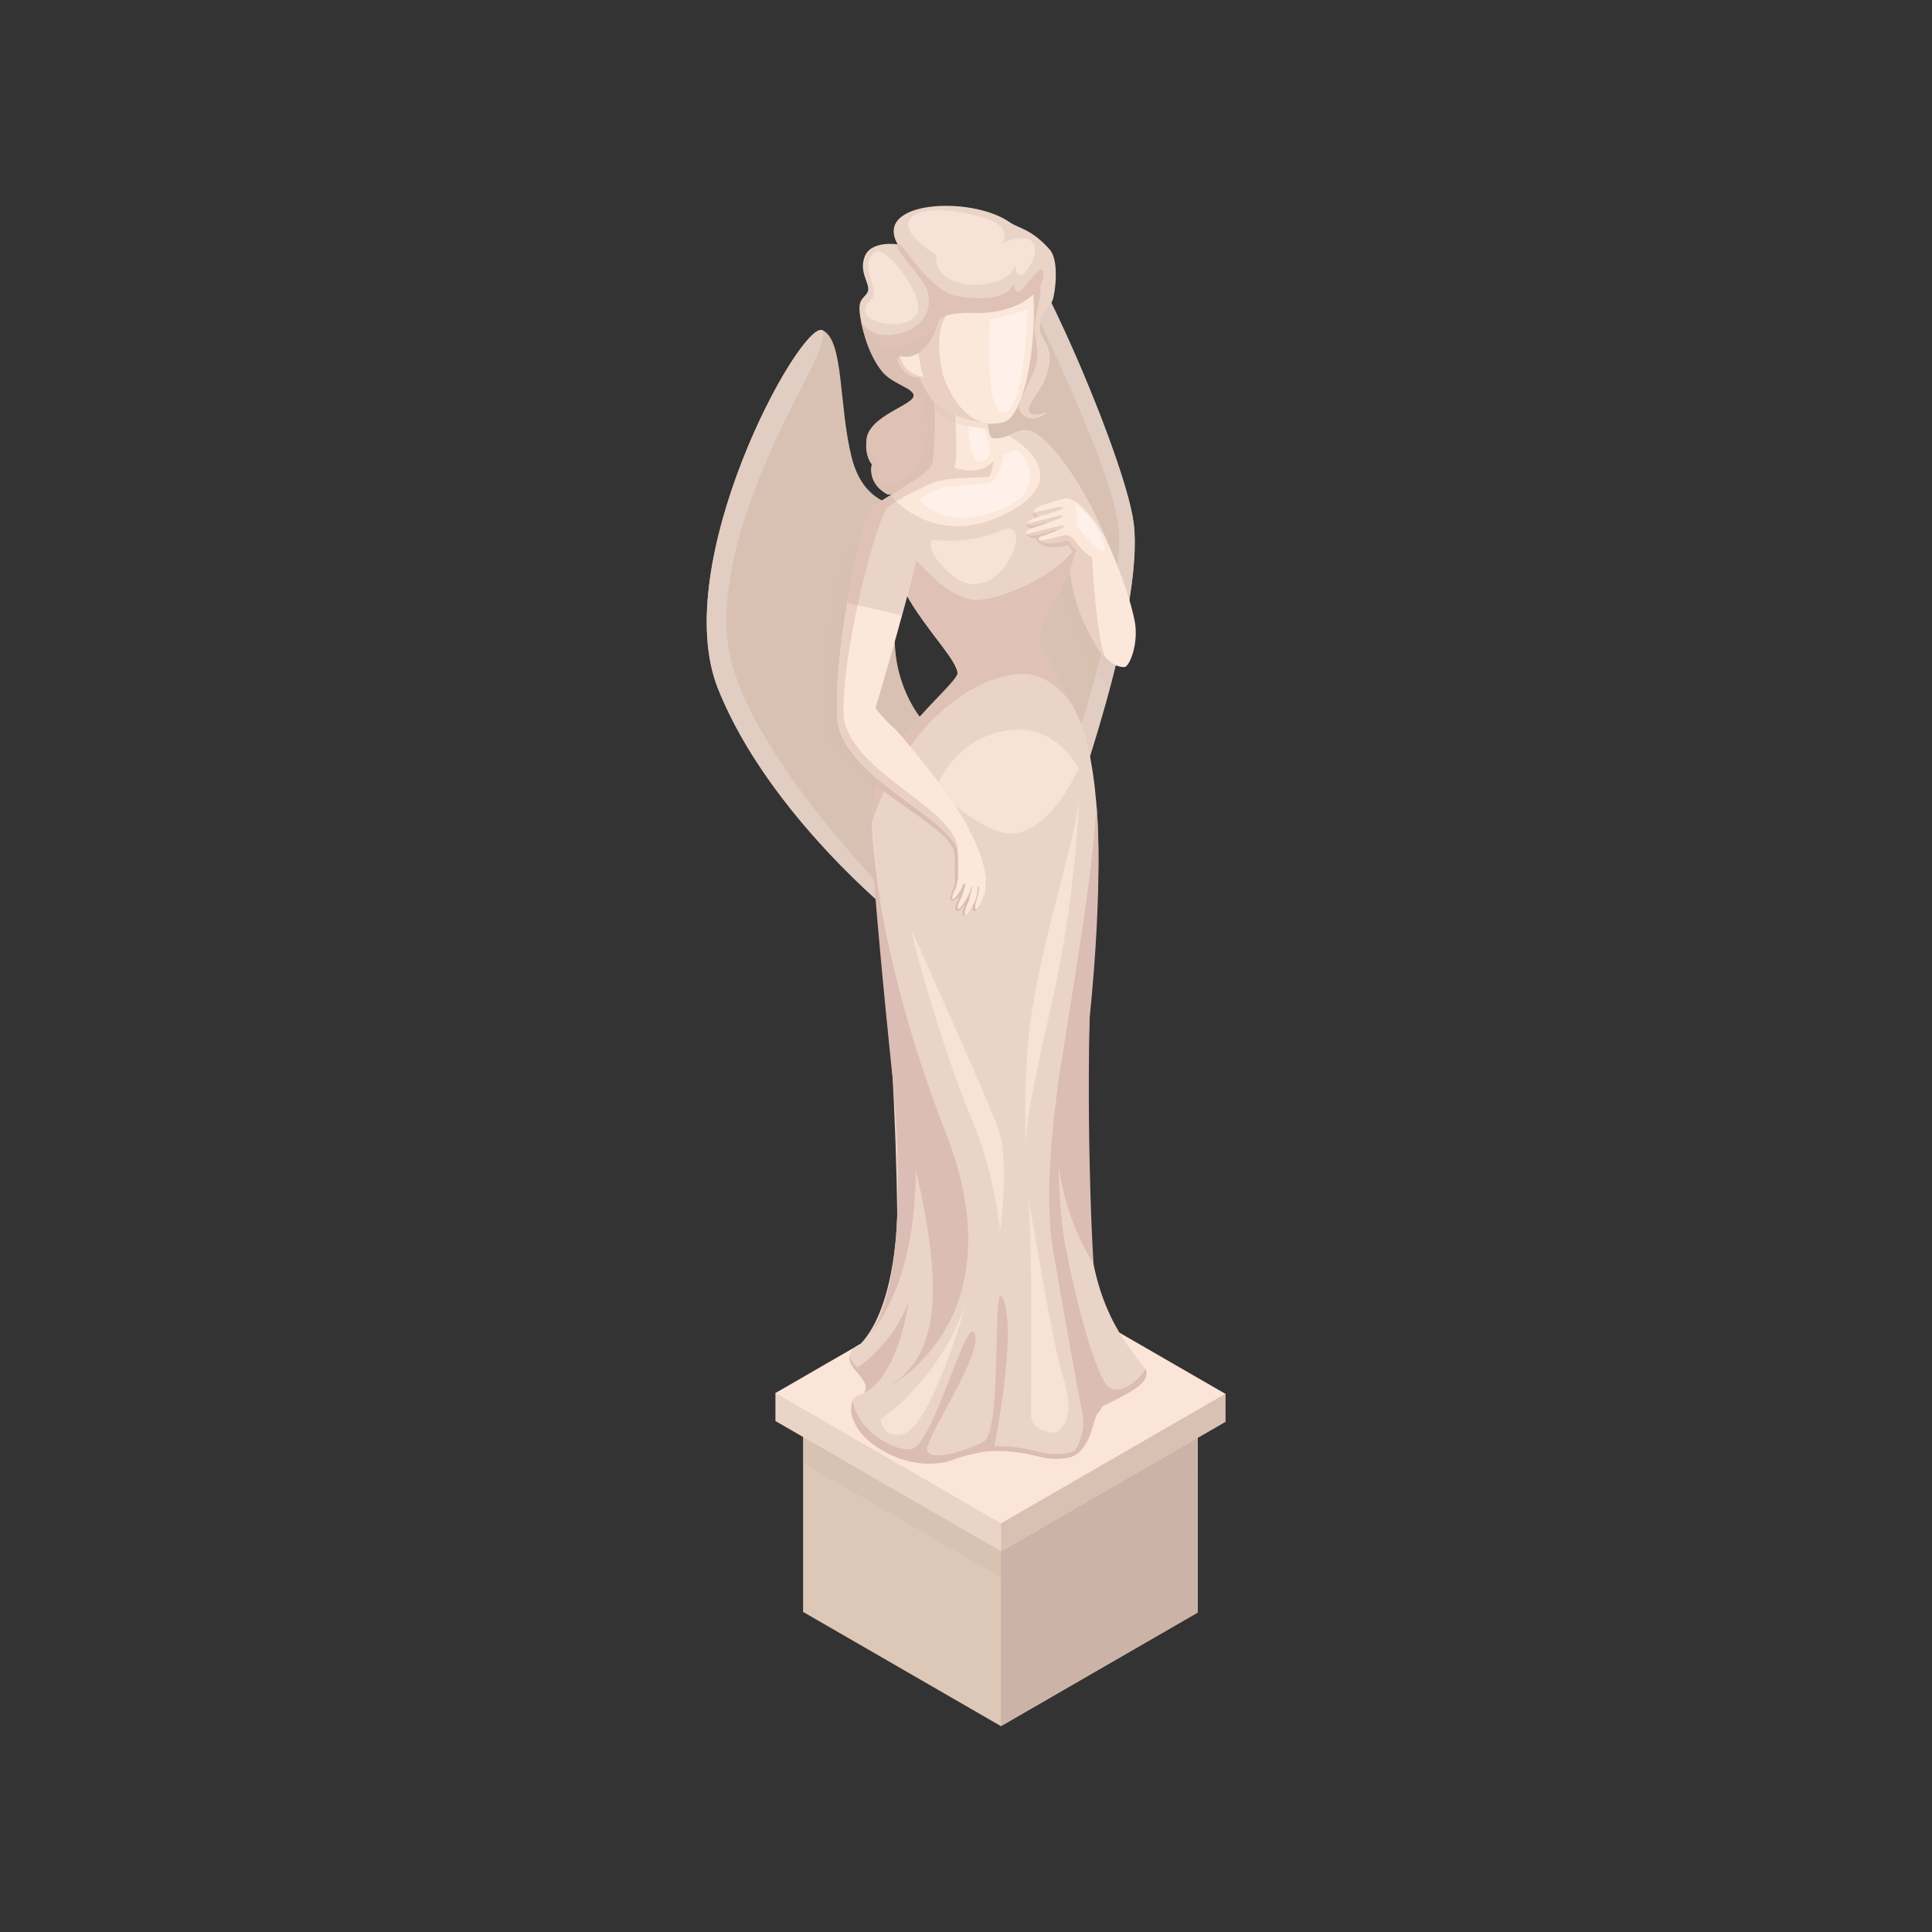 <svg enable-background="new 0 0 125 125" viewBox="0 0 125 125" xmlns="http://www.w3.org/2000/svg"><rect x="0" y="0" width="125" height="125" fill="#333333" stroke="none"/><path d="m64.76 111.68-12.8-7.39v-11.87l12.72-5.76 12.81 5.8v11.87z" fill="#ddc7b6"/><path d="m64.76 99.81v11.87l12.73-7.35v-11.87z" fill="#cbb4a7"/><path d="m64.76 102.05-12.8-7.39v-2.24l12.72-5.76 12.81 5.8v2.24z" fill="#cbb4a7" opacity=".3"/><path d="m63.29 27.77s0-2.72-.09-5.44.13-6.81 1.47-7.62 8.13 14.8 8.68 19.13c.73 5.71-4.2 19.19-4.2 19.19z" fill="#d8c1b3"/><path d="m64.01 30.82s6.63 3.78 7.53 6.51c.9 2.72-2.12 11-2.12 11l-4.16-1.4z" fill="#d8c1b3" opacity=".2"/><path d="m65.73 17.5c.97 2.18 6.22 12.63 6.65 16.68.32 3.1-1.87 11.6-2.96 14.14l-.64 3.13.36 1.57s4.93-13.48 4.2-19.19c-.54-4.23-7.02-19.21-8.58-19.16-.04.01-.07.02-.1.03.01.01.11.62 1.07 2.8z" fill="#e2cdc3"/><path d="m58.54 32.72s-2.6.24-3.44-3.14c-.85-3.38-.48-7.62-1.9-8.22s-10 15.05-6.74 23.21 11.57 14.79 11.57 14.79l1.54-12.91s-2.42-2.84-1.45-7.19c.97-4.36.42-6.54.42-6.54z" fill="#d8c1b3"/><path d="m46.46 44.57c2.69 6.72 8.8 12.4 10.87 14.19l.37-.65s-8.77-8.86-10.39-15.35 3.69-15.95 5.02-18.61c1.22-2.44.94-2.75.89-2.78h-.01c-.03-.01-.05-.01-.08-.02-1.64-.07-9.88 15.2-6.67 23.22z" fill="#e2cdc3"/><path d="m58.83 52.64.34-2.88c-1.04-1.34-2-2.45-2.12-2.57-.62-.5-1.32-1.39-1.32-1.39s2.54-8.76 2.96-11.31c0-.44-.02-.8-.05-1.08-.09-.24-.23-.48-.41-.71-.47-.04-1.38-.23-2.15-1.11-.14.04-.26.12-.36.25-.78.98-2.79 10.69-2.45 14.87.47 2.49 3.41 4.31 5.56 5.93z" fill="#d8c1b3" opacity=".2"/><path d="m50.26 44.33c1.04 7.08 7.43 13.42 7.43 13.42l.68-1.33 1.19-9.98s-2.42-2.84-1.45-7.19.42-6.53.42-6.53-9.11 5.84-8.27 11.61z" fill="#d8c1b3" opacity=".2"/><path d="m64.77 100.37-14.6-8.43v-1.81l14.51-6.57 14.6 6.62v1.81z" fill="#ead4c8"/><path d="m64.77 98.56-14.6-8.43 14.51-8.38 14.6 8.43z" fill="#fbe5d8"/><path d="m69.69 35.2c.16 1.78-2.9 5.17-2.41 6.38.66 1.62 2.76 4.75 3.03 6.42-.12.85-13.13 3.64-12.71 1.34s4.5-4.95 4.35-5.83c-.28-1.61-5.2-5.35-4.91-11.06 0 .01 12.55 1.63 12.65 2.75z" fill="#ead4c8"/><path d="m58.08 15.81s-1.77-.28-2.15.83c-.39 1.1.5 1.82.17 2.32s-.79.39-.23 2.48c.55 2.1 1.63 2.89 2.18 3.17s1.24.64 1.02 1.19-2.81 1.31-2.98 2.52.33 1.71.33 1.71-.35 1.13.92 1.9 8.45-6.87 8.45-6.87-.12 1.6.6 1.93 1.38-.33 1.38-.33-1.27.44-1.21-.17 1.1-1.43 1.32-2.87c.22-1.43-.55-1.52-.6-2.4-.06-.88.66-1.35.82-1.79.17-.44.45-2.57-.18-3.28-1.19-1.35-1.97-1.34-2.62-1.79-2.49-1.71-8.83-1.38-7.22 1.45z" fill="#ead4c8"/><path d="m67.3 18.46c.18.77-.51 2.22-.35 3.09.17.87.21 1.55.09 2.08-.12.54-1.29 2.48-1.1 2.82l-.14-.64.37-6.65c.01 0 .96-1.47 1.13-.7z" fill="#dfc1b5"/><path d="m63.88 24.99s-.14 3.26.33 3.35c.77.16 1.6-.54 2.07-.5.73.06 1.64 4.51 1.64 4.51s1.71 1.71 1.84 2.38c.29 1.56-5.96 4.94-7.38 3.9-1.13-.83-3.76-2.96-3.76-2.96s-2.68-2.04-2.2-2.72 3.8-2.22 3.92-3.03c.12-.8.39-3.96-.17-5.37z" fill="#fbe8db"/><path d="m65.71 16.06s-2.36-3.03-6.35-.73c-3.01 1.73-.78 8.53-.36 9.21s2.42 3 5.55 2.82z" fill="#e9d0c2"/><path d="m66.7 17.68c-.24-.08.44-1.53-2.73-1.39s-2.76 4.14-2.76 4.14c-.52.73-.6 2.31-.14 4.04 1.36 3.35 3.25 3.08 4.04 2.78 1.37-.8 2.17-6.15 1.59-9.57z" fill="#fbe8db"/><path d="m59.38 22.54s.16 1.44.42 1.86c0 0-1.36 0-1.77-1.69z" fill="#fbe8db"/><path d="m65.45 19.86c.88-.4 1.51-1.32 1.5-2.06-.1-.94-.73-2.17-2.42-3.29-1.05-.58-2.83-.63-4.94.32-1.29.58-1.8 2.07-1.94 3.68 2.47 1.6 5.88 2.21 7.8 1.35z" fill="#ead4c8"/><path d="m63.59 19.66s-2.48-.4-2.78.44c-.3.85-1.07 2.8-1.84 2.39-.77-.42.57-4.26.57-4.26s2.96.92 4.05 1.43z" fill="#ead4c8"/><path d="m64.77 98.56v1.81l14.51-8.38v-1.81z" fill="#d8c1b3"/><path d="m74.07 88.54c-.61-.95-3.35-3.5-3.63-9.35-.01-.25-.02-.5-.02-.75 0-.02 0-.04 0-.06-.16-5.79.02-11.63.16-14.83.61-5.9.81-11.66-.4-16.09l-12.19.85s-1.52 2.09-1.59 4.87c-.02.91.09 2.05.29 3.36.94 8.59 1.28 16.21 1.36 21.94 0 .03-.01 5.97-2.37 8.47 0 0-1.55.6-.1 1.96 0 0 1.09 1.09 0 1.36s-.63 3.17 2.9 4.08c3.54.91 3-.5 5.8-.48 2.8.01 2.81.66 4.63.48 1.81-.18 1.74-3.03 2.41-3.37.67-.36 3.39-1.45 2.75-2.44z" fill="#ead4c8"/><path d="m69.78 49.71s-1.58 3.79-4.05 4.2c-1.48.25-3.81-1.6-5.19-2.84 0 0 1.01-3.1 4.38-3.77 3.37-.68 4.86 2.41 4.86 2.41z" fill="#f7e2d7"/><path d="m69 37.5c.34-.55.57-1.32.55-2.06-.64 1.21-5.35 4.03-7.17 3.2l-3.11-2.44s-.46 1.93-.57 2.37c1.06 1.97 3.37 4.28 3.27 4.95-.17 1.01-6.02 5.07-5.56 9.66 2.13-6.25 6.39-9.33 9.46-9.57 2.35-.18 3.63 2.21 3.63 2.21l-2.2-4.23c-.37-.61 1.51-3.75 1.7-4.09z" fill="#dfc1b5"/><g fill="#dbbdb5"><path d="m56.78 50.87s.5.44 1.77 1.32 3.01 2.08 3.17 2.86c.16.77-.04 1.15.08 1.72 0 0-.02.47-.08.6-.05.13-.32.75-.21.87s.56-.22.56-.22-.44.78-.2.91c.21.17.64-.53.64-.53s-.39.75-.2.83.65-.71.65-.71-.09.39.05.43.39-.41.39-.41l.06-1.31-2.34-4.71-4.24-2.02z"/><path d="m56.4 53.18s0 7.8 4.8 20.13c4.75 12.18-3.72 16.41-3.72 16.41 4.22-2.59 3.35-8.7.28-19.89 0 0-1.58-14.97-1.36-16.65z"/><path d="m57.76 69.83s1.58 14.34-2.08 17.12c0 0 4.01-3.03 3.53-12.94z"/><path d="m55.3 88.6s2.43-1.49 3.48-4.38c0 0-.58 4.74-2.89 5.91 0 0 .29-.32-.01-.77-.3-.46-.58-.76-.58-.76z"/><path d="m55.17 90.6s-.58 1.43 1.44 2.92 4.11 1.23 4.74 1.01 2.08-.64 2.93-.67c0 0 1.51-7.4.67-9.7-.85-2.3 0 8.46-1.33 9.13s-3.44 1.27-3.63.54c-.18-.73 3.63-6.22 3.08-7.55-.54-1.33-2.72 7.43-4.17 7.49-1.44.06-3.53-1.5-3.73-3.17z"/><path d="m69.25 94.27s1.12-1.25.78-2.86c-.35-1.61-1.61-8.85-1.9-10.55-.57-3.32-.05-8.42.55-12.17 0 0-.58 7.49.24 11.87.54 2.9 1.96 8.7 2.87 9.22.91.51 2.18-.79 2.3-1.24 0 0 .48.68-.86 1.44s-1.9.99-1.9.99-.14.41-.48.62c-.01 0-.27 2.3-1.6 2.68z"/><path d="m70.75 81.73s-3.39-4.62-2.2-12.23 1.99-11.97 2.4-17.32c0 0 .48 4.59-.46 13.78-.18 9.24.26 15.77.26 15.77z"/></g><path d="m56.42 32.96c-.78.98-2.57 9.59-2.23 13.77.7 3.75 7.1 6 7.8 8.35.68-.53.92-.84.84-1.07-.59-1.82-4.62-6.55-4.87-6.8-.62-.5-1.32-1.39-1.32-1.39s2.8-9.32 2.8-10.74c0-1.36-2.25-3.11-3.02-2.12z" fill="#fbe8db"/><path d="m68.15 34.42s1.15-.01 1.54.78c.09.18-.46 1.76-.46 1.76s1.19 6.25 3.54 6.2c.35-.09.92-1.61.64-3-.85-4.23-5.08-12.51-7.13-12.32-1.75.16 1.87 6.58 1.87 6.58z" fill="#fbe8db"/><path d="m69.69 35.2s.64.74.96.85c0 0 .3 5.72.93 6.58 0 0-1.99-2.16-2.35-5.67z" fill="#e9d0c2"/><path d="m61.95 54.94s.07.77.03 1.59c-.05.82 1.61 1.26 1.79.47.1-.46-.37-2.01-.97-3.13z" fill="#fbe8db"/><path d="m62.92 57.23s-.19.95-.26 1.11c-.08.17-.32.73-.21.82s.42-.42.59-.77.18-.53.24-1.13z" fill="#fbe8db"/><path d="m63.42 56.85s-.1.96-.16 1.13-.25.75-.13.83c.11.08.38-.46.51-.82s.13-.54.13-1.15z" fill="#fbe8db"/><path d="m62.55 56.88s-.23.94-.32 1.1c-.08.16-.35.71-.25.8.1.1.44-.4.62-.74s.21-.52.3-1.12z" fill="#fbe8db"/><path d="m62.02 56.66s-.14.73-.21.86-.28.57-.17.63.4-.35.55-.62.15-.41.19-.87z" fill="#fbe8db"/><path d="m57.69 18.22s-.99 4.37.67 4.22 2.07-3.1 1.24-3.73c-.83-.62-1.91-.49-1.91-.49z" fill="#ead4c8"/><path d="m67.46 17.51c-.29-.33-1.24 1.37-1.57 1.37s-.29-.54-.29-.54c-.5 1.2-2.62 1.01-3.64.83-1.96-.36-3.51-3.54-3.88-3.35-.37.18 1.68 2.14 1.92 2.99.43 1.52-.61 2.63-2.18 2.84s-2.11-.83-2.11-.83c.13.58.27 1.07.42 1.48.3.82.66 1.41 1 1.81.44.46.9.65 1.37.92.2.1.38.2.49.33.82.71-2.61 1.31-2.91 2.97-.17 1.21.33 1.71.33 1.71s-.34 1.12.9 1.89c.51.39 2.88-1.04 3.03-2 .1-.61.23-2.52.13-3.86-.61-.69-1-1.7-1-1.7-1.1-.28-1.24-1.33-1.24-1.33 1.86.44 2.54-2.39 2.54-2.39.68-.54 2.54-.4 2.54-.4 3.84-.11 4.44-2.41 4.15-2.74z" fill="#dfc1b5"/><path d="m57.61 32.05s2.86 3.61 7.58 1.13c4.71-2.48.06-5 .06-5s.71-.5 1.49-.26 2.99 2.46 4.88 7.08c0 0-1.34-2.58-2.58-2.76 0 0-.23-.01-.29.48l.17.94.05.96s.48.71.57.83c-1.26 1.95-5.72 3.88-7.17 3.2-1.36-.39-3.07-2.37-3.07-2.37l-.96 3.54-3.53-.83s.9-5.34 1.59-6.04c.41-.47 1.21-.9 1.21-.9z" fill="#ead4c8"/><path d="m60.24 31.28c1.03-.48 3.57-.33 3.75-.45s.3-1.03.3-1.03-.76 1.08-2.54.45c.24-.54.05-3.4.05-3.4l-1.39-1.34c.23 1.56.03 3.77-.07 4.42-.12.8-3.45 2.35-3.92 3.03.27.14.69-.05 1.09-.2.9-.65 2.01-1.14 2.73-1.48z" fill="#e9d0c2"/><path d="m66.84 33.16s-.02.21.13.36l-.53.37s-.07.23.28.3l-.32.36s.11.28.67.3c0 0-.02.41.77.52s1.22-.11 1.22-.11.42.42.44.68l.14-.32-.53-.64z" fill="#dfc1b5"/><path d="m54.58 46.39c-.15-4.12 2.04-12.59 2.86-13.56.02-.03.05-.05.07-.08-.43-.15-.84-.12-1.09.2-.78.98-2.57 9.59-2.23 13.77.7 3.75 7.06 5.97 7.76 8.31.12-2.63-6.85-4.95-7.37-8.64z" fill="#e9d0c2"/><path d="m69.03 34.61s-1.36.36-1.79.36c0 0 .36.42 1.87 0 0 0 .38.36.53.64l.05-.41s-.22-.46-.66-.59z" fill="#e9d0c2"/><path d="m68.88 34.03s-2.05.91-2.48.51c.97-.15 2.3-.72 2.48-.51z" fill="#e9d0c2"/><path d="m68.74 33.4s-1.92.88-2.3.48c.9-.14 2.14-.69 2.3-.48z" fill="#e9d0c2"/><path d="m68.79 32.85s-1.67.73-1.95.3c.75-.06 1.83-.52 1.95-.3z" fill="#e9d0c2"/><path d="m67.25 34.97s-.16-.17.14-.28c.31-.11 1.49-.47 1.49-.65 0-.19-2.29.52-2.48.51 0 0-.12-.21.32-.36s2-.62 2.02-.79-.88.14-1.78.37c0 0-.4.1-.52.11 0 0 .09-.21.53-.37s1.83-.52 1.82-.66c-.02-.14-.57.01-1.04.12s-.91.18-.91.18 0-.26.68-.49c.68-.22 1.27-.4 1.52-.43.25-.02-.01 2.36-.01 2.36s-1.45.4-1.78.38z" fill="#fbe8db"/><path d="m55.48 39.15c.66-3.05 1.51-5.79 1.95-6.32.02-.03.05-.05.07-.08-.43-.15-.8-.07-.95.05-.04.04-.09.1-.17.17-.49.62-1.06 3.07-1.57 6.02z" fill="#dfc1b5"/><path d="m57.51 32.75c.15-.11.32-.21.48-.31-.24-.23-.37-.39-.37-.39-.74.4-1.04.71-1.19.9.26.15.68-.04 1.08-.2z" fill="#dfc1b5"/><path d="m60.39 34.92s2.31.33 4.35-.59.68 3.31-1.54 3.44c-1.27.37-3.63-2.35-2.81-2.85z" fill="#f7e2d7"/><path d="m60.61 16.52s-2.76-1.63-1.54-2.54 5.19.04 5.7.7.01 1.11.01 1.11 1.13-.68 1.9-.23-.18 2.13-.59 2.22-.41-.68-.41-.68-.14 1.22-2.36 1.31c-2.21.1-2.93-1.12-2.71-1.89z" fill="#f7e2d7"/><path d="m56.44 19.33s-.68.45-.41 1 2.38 1.09 3.22.09-1.95-4.64-2.63-4.12c-1.13.85.29 2.38-.18 3.03z" fill="#f7e2d7"/><path d="m64.06 20.64s1.41-.18 2.4-.63c0 0-.09 6.25-1.45 6.66s-.95-6.03-.95-6.03z" fill="#fff1ea"/><path d="m58.23 23.04-.2.17s.39 1.48 1.77 1.19c0 .01-1.36-.14-1.57-1.36z" fill="#e9d0c2"/><path d="m62.65 27.53s.03 2.6.91 2.33.27-1.36.15-2.15c0 0-.63-.06-1.06-.18z" fill="#fff1ea"/><path d="m59.53 32.29s1.04-.7 1.65-.79 2.52-.14 2.92-.3.83-1.35.85-1.8c0 0 .69-.35.91-.28s2.08 2.5-.95 3.76c-4.04 1.69-5.38-.59-5.38-.59z" fill="#fff1ea"/><path d="m69.53 32.56s.26.77.11 1.47c0 0 1.51 1.77 1.78 1.62.27-.16-.4-1.94-1.89-3.09z" fill="#fff1ea"/><path d="m68.33 92.68s-1.63.12-1.63-1.27.12-11-.18-14.02c0 0 1.63 9.73 2.18 11.42.54 1.69.72 3.14-.37 3.87z" fill="#f7e2d7"/><path d="m64.71 79.62s-.36-3.75-1.81-7.13-3.57-10.33-3.93-12.33c0 0 4.71 10.45 5.56 12.69.84 2.24.18 6.77.18 6.77z" fill="#f7e2d7"/><path d="m69.81 51.83s-.18 5.71-1.56 12.13c-.93 4.33-1.86 8-1.89 10.35 0 0-.21-5.38.45-9.16 1.13-6.36 2.48-9.71 3-13.32z" fill="#f7e2d7"/><path d="m56.97 91.83s3.78-2.42 5.56-7.59c0 0-2.36 8.44-4.23 8.56-1.18.25-1.33-.97-1.33-.97z" fill="#f7e2d7"/><path d="m69.23 36.96s.48 4.41 2.96 6.08l-.42 1.61s-2.55-3.12-3.05-6.68z" fill="#d8c1b3" opacity=".2"/><path d="m71.32 90.67c-.67.35-.6 3.19-2.41 3.37s-1.83-.47-4.63-.48-2.26 1.39-5.8.48c-2.33-.6-3.32-2.06-3.41-3.06-.1.99.84 2.71 3.41 3.37 3.54.91 3-.5 5.8-.48 2.8.01 2.81.66 4.63.48 1.81-.18 1.74-3.03 2.41-3.37.64-.33 3.1-1.32 2.83-2.27-.23.84-2.27 1.66-2.83 1.96z" fill="#dbbdb5"/><path d="m55.58 88.9s.36.37.46.73c.15-.42-.46-1.03-.46-1.03-.38-.36-.56-.67-.6-.92-.07.3.05.71.6 1.22z" fill="#dbbdb5"/><path d="m57.61 32.05s-1.49-.42-1.2-2.01c0 0-.8-1.03-.09-2.28 0 0-.5 1.5.5 2.04 0 0-.39 1.54.79 1.69 0 0 1.18-.45 1.84-1.63s.93-3.6-.46-4.5c-.43-.45-1.16-.51-1.78-1.18-.6-.66-1.16-1.58-1.5-3.36 0 0 .76 2.1 2.65 1.62 1.88-.48 2.41-1.78 2.41-1.78s-.67 2.84-2.54 2.39l-.2.17s.32 1.25 1.47 1.23c0 0 .52 1.27.97 1.63 0 0 .08 2.76-.13 3.86 0 0-.05.45-1.51 1.36z" fill="#d8c1b3" opacity=".2"/><path d="m60.47 26.07s1.34 1.12 3.44 1.33l.04.35s-2.42-.01-3.47-1.28z" fill="#d8c1b3" opacity=".2"/></svg>